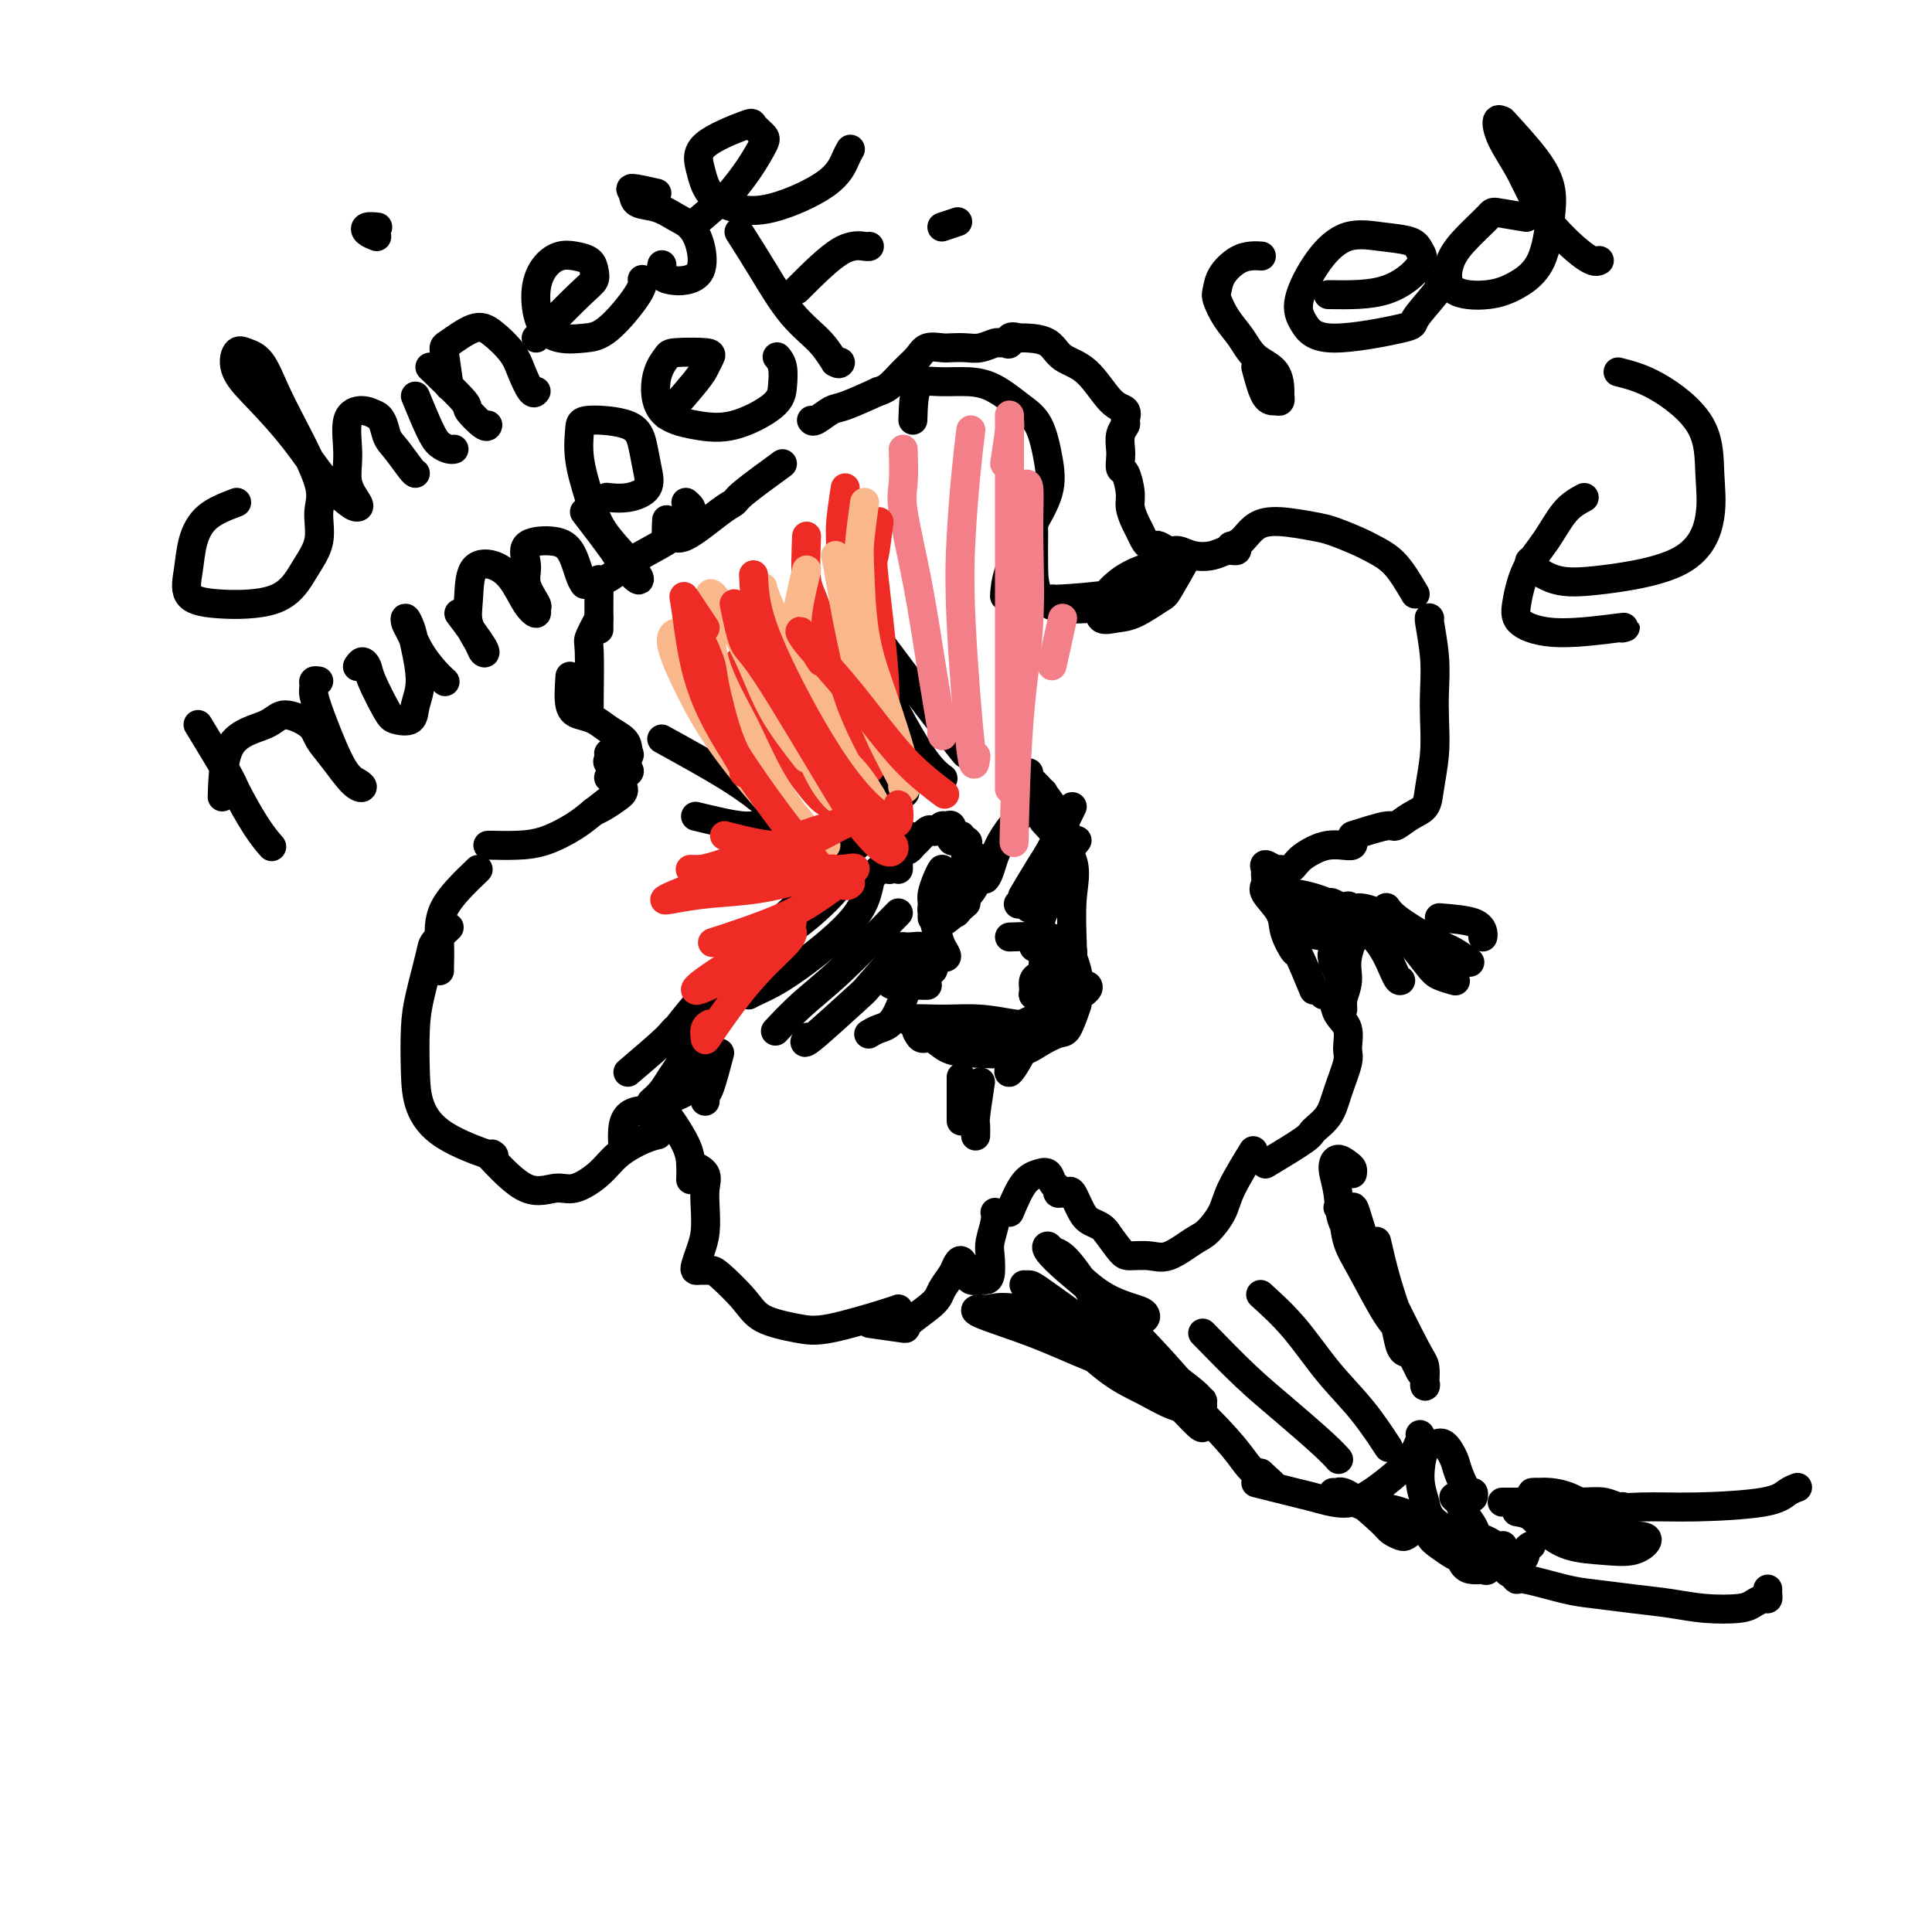 <svg viewBox='0 0 400 400' version='1.1' xmlns='http://www.w3.org/2000/svg' xmlns:xlink='http://www.w3.org/1999/xlink'><g fill='none' stroke='#000000' stroke-width='6' stroke-linecap='round' stroke-linejoin='round'><path d='M188,173c-0.671,0.558 -1.343,1.116 -2,2c-0.657,0.884 -1.300,2.093 -2,3c-0.700,0.907 -1.458,1.514 -2,2c-0.542,0.486 -0.869,0.853 -1,1c-0.131,0.147 -0.065,0.073 0,0'/><path d='M188,173c-1.270,0.318 -2.540,0.636 -3,1c-0.460,0.364 -0.109,0.773 0,1c0.109,0.227 -0.023,0.271 0,1c0.023,0.729 0.202,2.144 0,3c-0.202,0.856 -0.785,1.154 -1,1c-0.215,-0.154 -0.061,-0.758 0,-1c0.061,-0.242 0.031,-0.121 0,0'/><path d='M185,176c0.423,0.330 0.846,0.661 1,1c0.154,0.339 0.041,0.687 0,1c-0.041,0.313 -0.008,0.591 0,1c0.008,0.409 -0.009,0.948 0,1c0.009,0.052 0.044,-0.382 0,-1c-0.044,-0.618 -0.168,-1.421 0,-2c0.168,-0.579 0.626,-0.933 1,-1c0.374,-0.067 0.663,0.154 1,0c0.337,-0.154 0.720,-0.681 1,-1c0.280,-0.319 0.456,-0.429 1,-1c0.544,-0.571 1.455,-1.603 2,-2c0.545,-0.397 0.724,-0.161 1,0c0.276,0.161 0.648,0.246 1,0c0.352,-0.246 0.682,-0.823 1,-1c0.318,-0.177 0.624,0.045 1,0c0.376,-0.045 0.823,-0.357 1,0c0.177,0.357 0.085,1.381 0,2c-0.085,0.619 -0.164,0.832 0,1c0.164,0.168 0.570,0.293 1,0c0.430,-0.293 0.885,-1.002 1,-1c0.115,0.002 -0.110,0.715 0,1c0.110,0.285 0.555,0.143 1,0'/><path d='M200,174c0.776,0.513 0.214,0.294 0,1c-0.214,0.706 -0.082,2.336 0,4c0.082,1.664 0.114,3.360 0,4c-0.114,0.640 -0.372,0.223 0,-1c0.372,-1.223 1.376,-3.252 2,-4c0.624,-0.748 0.867,-0.216 1,0c0.133,0.216 0.155,0.117 0,1c-0.155,0.883 -0.486,2.748 -1,4c-0.514,1.252 -1.210,1.892 -2,3c-0.790,1.108 -1.674,2.683 -2,3c-0.326,0.317 -0.093,-0.624 0,-1c0.093,-0.376 0.047,-0.188 0,0'/><path d='M200,187c-2.113,1.875 -4.227,3.750 -5,4c-0.773,0.250 -0.206,-1.125 0,-2c0.206,-0.875 0.053,-1.249 0,-2c-0.053,-0.751 -0.004,-1.880 0,-3c0.004,-1.120 -0.037,-2.233 0,-3c0.037,-0.767 0.154,-1.188 0,-1c-0.154,0.188 -0.577,0.986 -1,2c-0.423,1.014 -0.845,2.243 -1,3c-0.155,0.757 -0.042,1.040 0,2c0.042,0.960 0.014,2.595 0,3c-0.014,0.405 -0.015,-0.422 0,-1c0.015,-0.578 0.047,-0.908 0,-1c-0.047,-0.092 -0.174,0.053 0,1c0.174,0.947 0.648,2.696 1,4c0.352,1.304 0.582,2.164 1,3c0.418,0.836 1.025,1.650 1,2c-0.025,0.350 -0.682,0.238 -1,0c-0.318,-0.238 -0.295,-0.601 -1,-1c-0.705,-0.399 -2.136,-0.833 -3,-1c-0.864,-0.167 -1.160,-0.067 -2,0c-0.840,0.067 -2.225,0.100 -3,0c-0.775,-0.100 -0.939,-0.335 -1,0c-0.061,0.335 -0.017,1.238 0,2c0.017,0.762 0.009,1.381 0,2'/><path d='M185,200c0.032,0.619 0.610,0.165 1,0c0.390,-0.165 0.590,-0.041 1,0c0.410,0.041 1.029,-0.000 2,0c0.971,0.000 2.293,0.042 3,0c0.707,-0.042 0.800,-0.169 1,0c0.200,0.169 0.509,0.633 0,1c-0.509,0.367 -1.835,0.638 -3,1c-1.165,0.362 -2.169,0.815 -3,1c-0.831,0.185 -1.488,0.102 -2,0c-0.512,-0.102 -0.880,-0.224 -1,0c-0.120,0.224 0.006,0.792 1,1c0.994,0.208 2.854,0.056 4,0c1.146,-0.056 1.578,-0.015 2,0c0.422,0.015 0.835,0.004 1,0c0.165,-0.004 0.083,-0.002 0,0'/><path d='M162,96c-3.195,2.329 -6.390,4.658 -8,6c-1.610,1.342 -1.637,1.697 -2,2c-0.363,0.303 -1.064,0.553 -3,2c-1.936,1.447 -5.107,4.089 -7,5c-1.893,0.911 -2.507,0.089 -3,0c-0.493,-0.089 -0.863,0.553 -1,0c-0.137,-0.553 -0.039,-2.301 0,-3c0.039,-0.699 0.020,-0.350 0,0'/><path d='M142,104c0.408,0.356 0.815,0.713 1,1c0.185,0.287 0.146,0.506 0,1c-0.146,0.494 -0.399,1.263 -1,2c-0.601,0.737 -1.551,1.441 -2,2c-0.449,0.559 -0.397,0.973 -2,2c-1.603,1.027 -4.860,2.668 -7,4c-2.140,1.332 -3.162,2.357 -4,3c-0.838,0.643 -1.493,0.905 -2,1c-0.507,0.095 -0.868,0.022 -1,0c-0.132,-0.022 -0.035,0.005 0,1c0.035,0.995 0.009,2.957 0,4c-0.009,1.043 -0.003,1.165 0,2c0.003,0.835 0.001,2.381 0,3c-0.001,0.619 -0.000,0.309 0,0'/><path d='M124,128c-0.845,1.600 -1.691,3.199 -2,4c-0.309,0.801 -0.083,0.802 0,3c0.083,2.198 0.022,6.592 0,9c-0.022,2.408 -0.006,2.831 0,3c0.006,0.169 0.003,0.085 0,0'/><path d='M118,140c-0.154,2.327 -0.308,4.654 0,6c0.308,1.346 1.077,1.711 2,2c0.923,0.289 1.999,0.502 3,1c1.001,0.498 1.925,1.281 3,2c1.075,0.719 2.300,1.373 3,2c0.700,0.627 0.873,1.226 1,2c0.127,0.774 0.206,1.721 0,2c-0.206,0.279 -0.696,-0.111 -1,0c-0.304,0.111 -0.420,0.724 -1,1c-0.580,0.276 -1.622,0.217 -2,0c-0.378,-0.217 -0.091,-0.592 0,-1c0.091,-0.408 -0.015,-0.849 0,-1c0.015,-0.151 0.150,-0.013 1,0c0.850,0.013 2.414,-0.098 3,0c0.586,0.098 0.196,0.404 0,1c-0.196,0.596 -0.196,1.480 0,2c0.196,0.520 0.589,0.675 0,1c-0.589,0.325 -2.158,0.818 -3,1c-0.842,0.182 -0.955,0.052 -1,0c-0.045,-0.052 -0.023,-0.026 0,0'/><path d='M128,161c0.412,0.748 0.825,1.497 1,2c0.175,0.503 0.113,0.762 0,1c-0.113,0.238 -0.278,0.456 -1,1c-0.722,0.544 -2.002,1.416 -3,2c-0.998,0.584 -1.714,0.881 -2,1c-0.286,0.119 -0.143,0.059 0,0'/><path d='M128,161c-0.130,0.835 -0.259,1.670 0,2c0.259,0.330 0.907,0.155 0,1c-0.907,0.845 -3.367,2.710 -5,4c-1.633,1.290 -2.437,2.006 -4,3c-1.563,0.994 -3.883,2.266 -6,3c-2.117,0.734 -4.031,0.929 -6,1c-1.969,0.071 -3.992,0.019 -5,0c-1.008,-0.019 -1.002,-0.005 -1,0c0.002,0.005 0.001,0.003 0,0'/><path d='M99,180c-2.845,2.732 -5.691,5.464 -7,8c-1.309,2.536 -1.083,4.876 -1,7c0.083,2.124 0.022,4.033 0,5c-0.022,0.967 -0.006,0.990 0,1c0.006,0.010 0.003,0.005 0,0'/><path d='M93,192c-1.207,1.130 -2.415,2.261 -3,3c-0.585,0.739 -0.548,1.088 -1,3c-0.452,1.912 -1.393,5.389 -2,8c-0.607,2.611 -0.880,4.357 -1,7c-0.120,2.643 -0.089,6.183 0,9c0.089,2.817 0.234,4.912 1,7c0.766,2.088 2.154,4.168 5,6c2.846,1.832 7.151,3.416 9,4c1.849,0.584 1.243,0.167 1,0c-0.243,-0.167 -0.121,-0.083 0,0'/><path d='M101,239c2.789,2.976 5.577,5.952 8,7c2.423,1.048 4.479,0.169 6,0c1.521,-0.169 2.506,0.371 4,0c1.494,-0.371 3.497,-1.655 5,-3c1.503,-1.345 2.506,-2.752 4,-4c1.494,-1.248 3.479,-2.336 5,-3c1.521,-0.664 2.577,-0.904 3,-1c0.423,-0.096 0.211,-0.048 0,0'/><path d='M129,238c-0.188,-2.818 -0.376,-5.637 1,-7c1.376,-1.363 4.316,-1.272 6,-1c1.684,0.272 2.111,0.725 3,2c0.889,1.275 2.238,3.373 3,5c0.762,1.627 0.936,2.784 1,4c0.064,1.216 0.018,2.490 0,3c-0.018,0.510 -0.009,0.255 0,0'/><path d='M143,241c1.266,0.593 2.533,1.187 3,2c0.467,0.813 0.136,1.846 0,3c-0.136,1.154 -0.075,2.428 0,4c0.075,1.572 0.166,3.440 0,5c-0.166,1.560 -0.588,2.810 -1,4c-0.412,1.190 -0.815,2.318 -1,3c-0.185,0.682 -0.152,0.916 0,1c0.152,0.084 0.424,0.018 1,0c0.576,-0.018 1.455,0.012 2,0c0.545,-0.012 0.757,-0.067 2,1c1.243,1.067 3.516,3.256 5,5c1.484,1.744 2.177,3.042 4,4c1.823,0.958 4.776,1.577 7,2c2.224,0.423 3.720,0.649 7,0c3.280,-0.649 8.345,-2.175 11,-3c2.655,-0.825 2.902,-0.950 3,-1c0.098,-0.050 0.049,-0.025 0,0'/><path d='M180,274c2.985,0.433 5.969,0.867 7,1c1.031,0.133 0.107,-0.033 1,-1c0.893,-0.967 3.601,-2.734 5,-4c1.399,-1.266 1.488,-2.033 2,-3c0.512,-0.967 1.445,-2.136 2,-3c0.555,-0.864 0.730,-1.422 1,-2c0.270,-0.578 0.635,-1.174 1,-1c0.365,0.174 0.728,1.118 1,2c0.272,0.882 0.451,1.701 1,2c0.549,0.299 1.467,0.076 2,0c0.533,-0.076 0.683,-0.005 1,0c0.317,0.005 0.803,-0.055 1,-1c0.197,-0.945 0.105,-2.775 0,-4c-0.105,-1.225 -0.224,-1.844 0,-3c0.224,-1.156 0.791,-2.850 1,-4c0.209,-1.150 0.060,-1.757 0,-2c-0.060,-0.243 -0.030,-0.121 0,0'/><path d='M209,251c0.983,-2.324 1.966,-4.648 3,-6c1.034,-1.352 2.119,-1.731 3,-2c0.881,-0.269 1.560,-0.426 2,0c0.440,0.426 0.643,1.436 1,2c0.357,0.564 0.868,0.684 1,1c0.132,0.316 -0.116,0.830 0,1c0.116,0.170 0.597,-0.004 1,0c0.403,0.004 0.727,0.186 1,0c0.273,-0.186 0.493,-0.740 1,0c0.507,0.740 1.299,2.773 2,4c0.701,1.227 1.312,1.649 2,2c0.688,0.351 1.455,0.633 2,1c0.545,0.367 0.870,0.819 1,1c0.130,0.181 0.065,0.090 0,0'/><path d='M229,255c1.140,1.571 2.280,3.143 3,4c0.720,0.857 1.021,1.000 2,1c0.979,0.000 2.637,-0.141 4,0c1.363,0.141 2.432,0.566 4,0c1.568,-0.566 3.636,-2.121 5,-3c1.364,-0.879 2.023,-1.081 3,-2c0.977,-0.919 2.272,-2.556 3,-4c0.728,-1.444 0.888,-2.697 2,-5c1.112,-2.303 3.175,-5.658 4,-7c0.825,-1.342 0.413,-0.671 0,0'/><path d='M262,241c3.234,-1.949 6.468,-3.898 8,-5c1.532,-1.102 1.363,-1.357 2,-2c0.637,-0.643 2.082,-1.674 3,-3c0.918,-1.326 1.311,-2.949 2,-5c0.689,-2.051 1.674,-4.532 2,-6c0.326,-1.468 -0.006,-1.924 0,-3c0.006,-1.076 0.352,-2.772 0,-4c-0.352,-1.228 -1.401,-1.989 -2,-3c-0.599,-1.011 -0.748,-2.271 -1,-3c-0.252,-0.729 -0.606,-0.927 -1,-1c-0.394,-0.073 -0.827,-0.021 -1,0c-0.173,0.021 -0.087,0.010 0,0'/><path d='M272,205c-1.214,-2.942 -2.428,-5.884 -3,-7c-0.572,-1.116 -0.503,-0.406 -1,-1c-0.497,-0.594 -1.559,-2.492 -2,-4c-0.441,-1.508 -0.261,-2.627 -1,-4c-0.739,-1.373 -2.396,-3.000 -3,-4c-0.604,-1.000 -0.155,-1.374 0,-2c0.155,-0.626 0.015,-1.503 0,-2c-0.015,-0.497 0.093,-0.615 0,-1c-0.093,-0.385 -0.388,-1.037 0,-1c0.388,0.037 1.458,0.764 2,1c0.542,0.236 0.557,-0.017 1,0c0.443,0.017 1.315,0.306 2,0c0.685,-0.306 1.182,-1.205 2,-2c0.818,-0.795 1.956,-1.485 3,-2c1.044,-0.515 1.992,-0.856 3,-1c1.008,-0.144 2.074,-0.090 3,0c0.926,0.090 1.711,0.217 2,0c0.289,-0.217 0.083,-0.776 0,-1c-0.083,-0.224 -0.041,-0.112 0,0'/><path d='M280,173c2.800,-0.895 5.601,-1.791 7,-2c1.399,-0.209 1.398,0.267 2,0c0.602,-0.267 1.808,-1.277 3,-2c1.192,-0.723 2.372,-1.160 3,-2c0.628,-0.840 0.705,-2.083 1,-4c0.295,-1.917 0.807,-4.507 1,-7c0.193,-2.493 0.066,-4.889 0,-7c-0.066,-2.111 -0.070,-3.939 0,-6c0.070,-2.061 0.215,-4.357 0,-7c-0.215,-2.643 -0.789,-5.635 -1,-7c-0.211,-1.365 -0.060,-1.104 0,-1c0.060,0.104 0.030,0.052 0,0'/><path d='M293,123c-1.324,-2.242 -2.647,-4.484 -4,-6c-1.353,-1.516 -2.735,-2.305 -4,-3c-1.265,-0.695 -2.415,-1.295 -4,-2c-1.585,-0.705 -3.607,-1.513 -5,-2c-1.393,-0.487 -2.156,-0.652 -4,-1c-1.844,-0.348 -4.768,-0.878 -7,-1c-2.232,-0.122 -3.774,0.163 -5,1c-1.226,0.837 -2.138,2.225 -3,3c-0.862,0.775 -1.675,0.936 -2,1c-0.325,0.064 -0.163,0.032 0,0'/><path d='M257,112c-0.466,0.302 -0.932,0.604 -1,1c-0.068,0.396 0.263,0.887 0,1c-0.263,0.113 -1.120,-0.151 -2,0c-0.880,0.151 -1.784,0.716 -3,1c-1.216,0.284 -2.746,0.286 -4,0c-1.254,-0.286 -2.234,-0.861 -3,-1c-0.766,-0.139 -1.318,0.157 -2,0c-0.682,-0.157 -1.492,-0.766 -2,-1c-0.508,-0.234 -0.713,-0.092 -1,0c-0.287,0.092 -0.655,0.135 -1,0c-0.345,-0.135 -0.666,-0.446 -1,-1c-0.334,-0.554 -0.681,-1.350 -1,-2c-0.319,-0.650 -0.611,-1.153 -1,-2c-0.389,-0.847 -0.875,-2.037 -1,-3c-0.125,-0.963 0.110,-1.699 0,-3c-0.110,-1.301 -0.567,-3.167 -1,-4c-0.433,-0.833 -0.844,-0.633 -1,-1c-0.156,-0.367 -0.056,-1.302 0,-2c0.056,-0.698 0.070,-1.161 0,-2c-0.070,-0.839 -0.222,-2.055 0,-3c0.222,-0.945 0.819,-1.618 1,-2c0.181,-0.382 -0.056,-0.471 0,-1c0.056,-0.529 0.403,-1.497 0,-2c-0.403,-0.503 -1.557,-0.541 -3,-2c-1.443,-1.459 -3.174,-4.338 -5,-6c-1.826,-1.662 -3.747,-2.105 -5,-3c-1.253,-0.895 -1.837,-2.241 -3,-3c-1.163,-0.759 -2.904,-0.931 -4,-1c-1.096,-0.069 -1.548,-0.034 -2,0'/><path d='M211,70c-2.573,-0.855 -2.005,0.507 -2,1c0.005,0.493 -0.554,0.118 -1,0c-0.446,-0.118 -0.781,0.021 -1,0c-0.219,-0.021 -0.323,-0.201 -1,0c-0.677,0.201 -1.929,0.785 -3,1c-1.071,0.215 -1.963,0.063 -3,0c-1.037,-0.063 -2.220,-0.036 -3,0c-0.780,0.036 -1.157,0.083 -2,0c-0.843,-0.083 -2.153,-0.295 -3,0c-0.847,0.295 -1.233,1.098 -2,2c-0.767,0.902 -1.917,1.901 -3,3c-1.083,1.099 -2.099,2.296 -3,3c-0.901,0.704 -1.686,0.915 -2,1c-0.314,0.085 -0.157,0.042 0,0'/><path d='M182,81c-2.702,1.215 -5.404,2.431 -7,3c-1.596,0.569 -2.088,0.493 -3,1c-0.912,0.507 -2.246,1.598 -3,2c-0.754,0.402 -0.930,0.115 -1,0c-0.070,-0.115 -0.035,-0.057 0,0'/><path d='M189,87c0.084,-2.846 0.167,-5.692 1,-7c0.833,-1.308 2.415,-1.077 4,-1c1.585,0.077 3.174,-0.001 5,0c1.826,0.001 3.890,0.079 6,1c2.110,0.921 4.267,2.683 6,4c1.733,1.317 3.043,2.188 4,4c0.957,1.812 1.563,4.563 2,7c0.437,2.437 0.705,4.559 0,7c-0.705,2.441 -2.385,5.201 -4,8c-1.615,2.799 -3.166,5.638 -4,8c-0.834,2.362 -0.953,4.246 -1,5c-0.047,0.754 -0.024,0.377 0,0'/><path d='M213,109c0.423,-2.619 0.845,-5.238 1,-6c0.155,-0.762 0.042,0.333 0,1c-0.042,0.667 -0.012,0.904 0,2c0.012,1.096 0.008,3.049 0,5c-0.008,1.951 -0.019,3.900 0,6c0.019,2.100 0.068,4.351 1,6c0.932,1.649 2.747,2.695 5,3c2.253,0.305 4.943,-0.132 7,0c2.057,0.132 3.479,0.834 6,0c2.521,-0.834 6.140,-3.203 8,-5c1.860,-1.797 1.962,-3.022 2,-4c0.038,-0.978 0.011,-1.708 0,-2c-0.011,-0.292 -0.005,-0.146 0,0'/><path d='M246,115c-1.590,2.816 -3.179,5.633 -4,7c-0.821,1.367 -0.873,1.286 -2,2c-1.127,0.714 -3.331,2.225 -5,3c-1.669,0.775 -2.805,0.815 -4,1c-1.195,0.185 -2.450,0.516 -3,0c-0.550,-0.516 -0.394,-1.877 0,-3c0.394,-1.123 1.027,-2.008 2,-3c0.973,-0.992 2.285,-2.092 4,-3c1.715,-0.908 3.834,-1.624 5,-2c1.166,-0.376 1.381,-0.412 1,0c-0.381,0.412 -1.356,1.273 -2,2c-0.644,0.727 -0.957,1.319 -2,2c-1.043,0.681 -2.816,1.451 -6,2c-3.184,0.549 -7.780,0.879 -10,1c-2.220,0.121 -2.063,0.035 -2,0c0.063,-0.035 0.031,-0.017 0,0'/><path d='M137,153c5.155,2.845 10.310,5.690 14,8c3.690,2.310 5.917,4.083 7,5c1.083,0.917 1.024,0.976 1,1c-0.024,0.024 -0.012,0.012 0,0'/><path d='M144,169c3.833,0.928 7.665,1.856 10,2c2.335,0.144 3.172,-0.498 6,0c2.828,0.498 7.646,2.134 11,3c3.354,0.866 5.244,0.962 6,1c0.756,0.038 0.378,0.019 0,0'/><path d='M168,147c1.222,2.166 2.443,4.332 4,6c1.557,1.668 3.448,2.839 5,4c1.552,1.161 2.764,2.313 4,3c1.236,0.687 2.496,0.911 3,1c0.504,0.089 0.252,0.045 0,0'/><path d='M163,139c6.286,6.565 12.571,13.131 16,17c3.429,3.869 4.000,5.042 5,6c1.000,0.958 2.429,1.702 3,2c0.571,0.298 0.286,0.149 0,0'/><path d='M176,133c2.097,2.581 4.195,5.161 6,8c1.805,2.839 3.319,5.936 5,9c1.681,3.064 3.530,6.094 5,8c1.470,1.906 2.563,2.687 3,3c0.437,0.313 0.219,0.156 0,0'/><path d='M183,134c2.400,3.193 4.801,6.386 6,8c1.199,1.614 1.198,1.649 3,4c1.802,2.351 5.408,7.018 7,9c1.592,1.982 1.169,1.281 1,1c-0.169,-0.281 -0.085,-0.140 0,0'/><path d='M216,164c-3.071,3.071 -6.143,6.143 -8,9c-1.857,2.857 -2.500,5.500 -3,7c-0.500,1.500 -0.857,1.857 -1,2c-0.143,0.143 -0.071,0.071 0,0'/><path d='M222,167c-1.440,2.964 -2.881,5.929 -4,8c-1.119,2.071 -1.917,3.250 -3,5c-1.083,1.750 -2.452,4.071 -3,5c-0.548,0.929 -0.274,0.464 0,0'/><path d='M223,174c-1.818,2.241 -3.636,4.482 -5,6c-1.364,1.518 -2.273,2.314 -3,3c-0.727,0.686 -1.273,1.262 -2,2c-0.727,0.738 -1.636,1.640 -2,2c-0.364,0.360 -0.182,0.180 0,0'/><path d='M220,181c-2.030,2.423 -4.060,4.845 -5,6c-0.940,1.155 -0.792,1.042 -1,1c-0.208,-0.042 -0.774,-0.012 -1,0c-0.226,0.012 -0.113,0.006 0,0'/><path d='M216,170c2.536,2.732 5.072,5.464 6,8c0.928,2.536 0.249,4.876 0,8c-0.249,3.124 -0.067,7.033 0,9c0.067,1.967 0.019,1.990 0,2c-0.019,0.010 -0.010,0.005 0,0'/><path d='M209,194c3.199,-0.120 6.399,-0.240 8,0c1.601,0.240 1.604,0.841 2,1c0.396,0.159 1.185,-0.123 2,1c0.815,1.123 1.655,3.653 2,5c0.345,1.347 0.194,1.513 0,2c-0.194,0.487 -0.432,1.296 -1,2c-0.568,0.704 -1.466,1.302 -2,2c-0.534,0.698 -0.703,1.496 -1,2c-0.297,0.504 -0.720,0.716 -1,1c-0.280,0.284 -0.416,0.642 -1,1c-0.584,0.358 -1.616,0.718 -3,2c-1.384,1.282 -3.120,3.488 -4,5c-0.880,1.512 -0.904,2.331 -1,3c-0.096,0.669 -0.263,1.190 0,1c0.263,-0.190 0.955,-1.090 2,-3c1.045,-1.910 2.441,-4.832 3,-6c0.559,-1.168 0.279,-0.584 0,0'/><path d='M223,208c-0.717,2.045 -1.433,4.089 -2,5c-0.567,0.911 -0.984,0.687 -2,1c-1.016,0.313 -2.632,1.162 -4,2c-1.368,0.838 -2.489,1.665 -5,2c-2.511,0.335 -6.413,0.178 -9,0c-2.587,-0.178 -3.858,-0.377 -5,-1c-1.142,-0.623 -2.154,-1.669 -3,-2c-0.846,-0.331 -1.527,0.053 -2,0c-0.473,-0.053 -0.737,-0.544 -1,-1c-0.263,-0.456 -0.524,-0.878 0,-1c0.524,-0.122 1.833,0.054 3,0c1.167,-0.054 2.194,-0.338 4,0c1.806,0.338 4.393,1.300 6,2c1.607,0.700 2.235,1.140 2,1c-0.235,-0.140 -1.334,-0.860 -2,-1c-0.666,-0.140 -0.901,0.298 -2,0c-1.099,-0.298 -3.063,-1.334 -5,-2c-1.937,-0.666 -3.848,-0.964 -5,-1c-1.152,-0.036 -1.547,0.190 -2,0c-0.453,-0.190 -0.966,-0.797 0,-1c0.966,-0.203 3.412,-0.003 6,0c2.588,0.003 5.320,-0.192 8,0c2.680,0.192 5.309,0.773 7,1c1.691,0.227 2.443,0.102 3,0c0.557,-0.102 0.919,-0.181 1,0c0.081,0.181 -0.120,0.623 -1,1c-0.880,0.377 -2.440,0.688 -4,1'/><path d='M209,214c-1.617,0.513 -3.661,0.797 -4,1c-0.339,0.203 1.027,0.325 2,0c0.973,-0.325 1.554,-1.096 3,-2c1.446,-0.904 3.755,-1.941 6,-3c2.245,-1.059 4.424,-2.141 6,-3c1.576,-0.859 2.549,-1.497 3,-2c0.451,-0.503 0.380,-0.873 0,-1c-0.380,-0.127 -1.069,-0.011 -2,0c-0.931,0.011 -2.103,-0.084 -3,0c-0.897,0.084 -1.519,0.348 -2,0c-0.481,-0.348 -0.822,-1.309 -1,-2c-0.178,-0.691 -0.192,-1.113 0,-2c0.192,-0.887 0.590,-2.239 1,-3c0.410,-0.761 0.831,-0.932 1,-1c0.169,-0.068 0.084,-0.034 0,0'/><path d='M220,196c-0.144,2.767 -0.288,5.533 -1,7c-0.712,1.467 -1.991,1.633 -3,2c-1.009,0.367 -1.748,0.935 -2,1c-0.252,0.065 -0.016,-0.374 0,-1c0.016,-0.626 -0.188,-1.438 0,-2c0.188,-0.562 0.768,-0.875 1,-1c0.232,-0.125 0.116,-0.063 0,0'/><path d='M220,196c0.107,2.831 0.213,5.662 0,7c-0.213,1.338 -0.747,1.183 -1,1c-0.253,-0.183 -0.225,-0.396 0,-1c0.225,-0.604 0.647,-1.601 1,-2c0.353,-0.399 0.635,-0.199 1,-1c0.365,-0.801 0.812,-2.601 1,-3c0.188,-0.399 0.117,0.604 0,1c-0.117,0.396 -0.282,0.186 -1,1c-0.718,0.814 -1.991,2.654 -3,4c-1.009,1.346 -1.756,2.199 -2,2c-0.244,-0.199 0.015,-1.452 0,-2c-0.015,-0.548 -0.304,-0.393 0,-1c0.304,-0.607 1.200,-1.975 2,-3c0.800,-1.025 1.504,-1.706 2,-2c0.496,-0.294 0.784,-0.200 1,0c0.216,0.200 0.359,0.507 0,1c-0.359,0.493 -1.221,1.173 -2,2c-0.779,0.827 -1.476,1.801 -2,2c-0.524,0.199 -0.875,-0.378 -1,-1c-0.125,-0.622 -0.023,-1.289 0,-2c0.023,-0.711 -0.033,-1.466 0,-2c0.033,-0.534 0.156,-0.848 0,-1c-0.156,-0.152 -0.591,-0.142 -1,0c-0.409,0.142 -0.792,0.416 -1,0c-0.208,-0.416 -0.242,-1.523 0,-2c0.242,-0.477 0.758,-0.324 1,-1c0.242,-0.676 0.209,-2.181 1,-4c0.791,-1.819 2.405,-3.951 3,-5c0.595,-1.049 0.170,-1.014 0,-1c-0.170,0.014 -0.085,0.007 0,0'/><path d='M222,174c-1.765,-2.530 -3.531,-5.060 -4,-6c-0.469,-0.940 0.358,-0.291 0,-1c-0.358,-0.709 -1.900,-2.778 -3,-4c-1.100,-1.222 -1.758,-1.598 -2,-2c-0.242,-0.402 -0.069,-0.829 0,-1c0.069,-0.171 0.035,-0.085 0,0'/><path d='M160,192c2.767,-2.586 5.534,-5.172 8,-7c2.466,-1.828 4.630,-2.896 6,-4c1.370,-1.104 1.946,-2.242 2,-2c0.054,0.242 -0.414,1.866 -2,4c-1.586,2.134 -4.291,4.778 -7,7c-2.709,2.222 -5.422,4.021 -8,6c-2.578,1.979 -5.022,4.137 -6,5c-0.978,0.863 -0.489,0.432 0,0'/><path d='M180,183c-0.528,2.362 -1.056,4.724 -4,8c-2.944,3.276 -8.305,7.466 -12,10c-3.695,2.534 -5.726,3.413 -7,4c-1.274,0.587 -1.793,0.882 -2,1c-0.207,0.118 -0.104,0.059 0,0'/><path d='M186,189c-4.315,4.429 -8.631,8.857 -12,12c-3.369,3.143 -5.792,5.000 -8,7c-2.208,2.000 -4.202,4.143 -5,5c-0.798,0.857 -0.399,0.429 0,0'/><path d='M187,196c-2.884,3.284 -5.767,6.568 -7,8c-1.233,1.432 -0.815,1.013 -3,3c-2.185,1.987 -6.973,6.381 -9,8c-2.027,1.619 -1.293,0.463 -1,0c0.293,-0.463 0.147,-0.231 0,0'/><path d='M188,204c-0.988,2.762 -1.976,5.524 -3,7c-1.024,1.476 -2.083,1.667 -3,2c-0.917,0.333 -1.690,0.810 -2,1c-0.310,0.190 -0.155,0.095 0,0'/><path d='M220,261c2.646,2.643 5.292,5.285 8,7c2.708,1.715 5.478,2.501 7,3c1.522,0.499 1.795,0.711 2,1c0.205,0.289 0.340,0.655 0,1c-0.340,0.345 -1.156,0.668 -3,0c-1.844,-0.668 -4.718,-2.327 -6,-3c-1.282,-0.673 -0.973,-0.362 -2,-2c-1.027,-1.638 -3.390,-5.227 -5,-7c-1.610,-1.773 -2.467,-1.730 -3,-2c-0.533,-0.270 -0.741,-0.854 -1,-1c-0.259,-0.146 -0.567,0.144 0,1c0.567,0.856 2.011,2.277 4,4c1.989,1.723 4.523,3.747 7,6c2.477,2.253 4.898,4.736 8,8c3.102,3.264 6.885,7.311 9,10c2.115,2.689 2.563,4.022 3,5c0.437,0.978 0.864,1.602 1,2c0.136,0.398 -0.020,0.571 0,1c0.020,0.429 0.214,1.114 -1,0c-1.214,-1.114 -3.838,-4.025 -6,-6c-2.162,-1.975 -3.862,-3.012 -6,-5c-2.138,-1.988 -4.713,-4.925 -7,-7c-2.287,-2.075 -4.285,-3.288 -7,-5c-2.715,-1.712 -6.147,-3.923 -8,-5c-1.853,-1.077 -2.125,-1.021 -2,-1c0.125,0.021 0.649,0.006 1,0c0.351,-0.006 0.529,-0.002 2,1c1.471,1.002 4.236,3.001 7,5'/><path d='M222,272c3.540,2.783 8.392,7.240 12,10c3.608,2.760 5.974,3.824 8,5c2.026,1.176 3.712,2.464 5,3c1.288,0.536 2.177,0.318 2,0c-0.177,-0.318 -1.419,-0.738 -2,-1c-0.581,-0.262 -0.501,-0.368 -2,-1c-1.499,-0.632 -4.578,-1.791 -8,-3c-3.422,-1.209 -7.189,-2.467 -11,-4c-3.811,-1.533 -7.666,-3.342 -12,-5c-4.334,-1.658 -9.145,-3.165 -11,-4c-1.855,-0.835 -0.753,-0.997 0,-1c0.753,-0.003 1.158,0.154 2,0c0.842,-0.154 2.120,-0.620 6,0c3.880,0.620 10.360,2.327 15,4c4.640,1.673 7.439,3.314 10,5c2.561,1.686 4.882,3.417 7,5c2.118,1.583 4.032,3.018 5,4c0.968,0.982 0.990,1.512 1,2c0.010,0.488 0.009,0.936 -1,1c-1.009,0.064 -3.027,-0.256 -5,-1c-1.973,-0.744 -3.900,-1.912 -6,-3c-2.100,-1.088 -4.374,-2.094 -7,-4c-2.626,-1.906 -5.603,-4.710 -7,-6c-1.397,-1.290 -1.213,-1.066 0,-1c1.213,0.066 3.455,-0.026 6,1c2.545,1.026 5.392,3.168 8,5c2.608,1.832 4.975,3.353 8,6c3.025,2.647 6.708,6.421 9,9c2.292,2.579 3.194,3.964 4,5c0.806,1.036 1.516,1.725 2,2c0.484,0.275 0.742,0.138 1,0'/><path d='M261,305c4.000,3.667 2.000,1.833 0,0'/><path d='M260,307c3.024,0.759 6.048,1.519 8,2c1.952,0.481 2.832,0.685 4,1c1.168,0.315 2.623,0.742 4,1c1.377,0.258 2.674,0.346 4,0c1.326,-0.346 2.681,-1.126 4,-2c1.319,-0.874 2.602,-1.842 4,-3c1.398,-1.158 2.911,-2.506 4,-4c1.089,-1.494 1.755,-3.133 2,-4c0.245,-0.867 0.070,-0.962 0,-1c-0.070,-0.038 -0.035,-0.019 0,0'/><path d='M285,257c0.580,2.536 1.161,5.072 2,8c0.839,2.928 1.938,6.248 3,9c1.062,2.752 2.089,4.938 3,7c0.911,2.062 1.706,4.001 2,5c0.294,0.999 0.088,1.057 0,1c-0.088,-0.057 -0.057,-0.229 0,-1c0.057,-0.771 0.142,-2.142 0,-3c-0.142,-0.858 -0.510,-1.203 -2,-4c-1.490,-2.797 -4.100,-8.046 -6,-12c-1.900,-3.954 -3.089,-6.614 -4,-9c-0.911,-2.386 -1.545,-4.498 -2,-6c-0.455,-1.502 -0.730,-2.395 -1,-2c-0.270,0.395 -0.536,2.078 0,4c0.536,1.922 1.874,4.082 3,6c1.126,1.918 2.039,3.594 3,6c0.961,2.406 1.971,5.542 3,8c1.029,2.458 2.076,4.238 3,6c0.924,1.762 1.726,3.505 2,4c0.274,0.495 0.022,-0.259 0,-1c-0.022,-0.741 0.186,-1.469 0,-2c-0.186,-0.531 -0.768,-0.866 -1,-1c-0.232,-0.134 -0.116,-0.067 0,0'/><path d='M283,257c-0.037,0.246 -0.074,0.493 0,1c0.074,0.507 0.258,1.275 1,3c0.742,1.725 2.042,4.408 3,7c0.958,2.592 1.575,5.091 2,7c0.425,1.909 0.657,3.226 1,4c0.343,0.774 0.798,1.005 1,1c0.202,-0.005 0.152,-0.247 0,-1c-0.152,-0.753 -0.408,-2.019 -1,-3c-0.592,-0.981 -1.522,-1.678 -3,-4c-1.478,-2.322 -3.504,-6.268 -5,-9c-1.496,-2.732 -2.461,-4.250 -3,-6c-0.539,-1.750 -0.653,-3.732 -1,-5c-0.347,-1.268 -0.926,-1.822 -1,-2c-0.074,-0.178 0.357,0.021 1,1c0.643,0.979 1.496,2.739 2,4c0.504,1.261 0.658,2.022 1,3c0.342,0.978 0.872,2.172 1,2c0.128,-0.172 -0.146,-1.711 -1,-3c-0.854,-1.289 -2.289,-2.328 -3,-4c-0.711,-1.672 -0.698,-3.976 -1,-6c-0.302,-2.024 -0.918,-3.768 -1,-5c-0.082,-1.232 0.370,-1.952 1,-2c0.630,-0.048 1.437,0.575 2,1c0.563,0.425 0.882,0.653 1,1c0.118,0.347 0.034,0.813 0,1c-0.034,0.187 -0.017,0.093 0,0'/><path d='M282,190c-1.299,2.917 -2.597,5.834 -3,8c-0.403,2.166 0.090,3.583 0,5c-0.090,1.417 -0.764,2.836 -1,4c-0.236,1.164 -0.035,2.074 0,2c0.035,-0.074 -0.096,-1.130 0,-2c0.096,-0.870 0.417,-1.553 0,-3c-0.417,-1.447 -1.574,-3.659 -2,-5c-0.426,-1.341 -0.122,-1.812 0,-2c0.122,-0.188 0.061,-0.094 0,0'/><path d='M282,190c0.000,0.000 0.100,0.100 0.1,0.1'/><path d='M282,190c-2.536,-1.286 -5.072,-2.572 -6,-3c-0.928,-0.428 -0.249,0.001 0,1c0.249,0.999 0.067,2.567 0,4c-0.067,1.433 -0.018,2.732 0,4c0.018,1.268 0.005,2.505 0,3c-0.005,0.495 -0.003,0.247 0,0'/><path d='M271,188c2.338,0.105 4.677,0.210 6,1c1.323,0.790 1.631,2.265 2,3c0.369,0.735 0.801,0.731 1,1c0.199,0.269 0.167,0.812 0,1c-0.167,0.188 -0.469,0.021 -1,0c-0.531,-0.021 -1.292,0.104 -3,0c-1.708,-0.104 -4.362,-0.436 -6,-1c-1.638,-0.564 -2.261,-1.361 -3,-2c-0.739,-0.639 -1.594,-1.119 -2,-2c-0.406,-0.881 -0.364,-2.163 0,-3c0.364,-0.837 1.051,-1.230 3,-1c1.949,0.230 5.160,1.081 7,2c1.840,0.919 2.309,1.904 3,3c0.691,1.096 1.605,2.301 2,3c0.395,0.699 0.273,0.893 0,1c-0.273,0.107 -0.695,0.129 -1,0c-0.305,-0.129 -0.491,-0.409 -1,-1c-0.509,-0.591 -1.339,-1.494 -2,-2c-0.661,-0.506 -1.151,-0.615 -1,-1c0.151,-0.385 0.944,-1.045 2,-1c1.056,0.045 2.374,0.797 4,2c1.626,1.203 3.560,2.859 5,5c1.440,2.141 2.388,4.769 3,6c0.612,1.231 0.889,1.066 1,1c0.111,-0.066 0.055,-0.033 0,0'/><path d='M281,194c-0.933,-2.544 -1.865,-5.089 -2,-6c-0.135,-0.911 0.529,-0.189 1,0c0.471,0.189 0.750,-0.156 2,0c1.250,0.156 3.470,0.813 6,3c2.530,2.188 5.369,5.906 7,8c1.631,2.094 2.055,2.564 3,3c0.945,0.436 2.413,0.839 3,1c0.587,0.161 0.294,0.081 0,0'/><path d='M287,192c-0.010,-1.777 -0.020,-3.555 0,-4c0.020,-0.445 0.069,0.441 2,2c1.931,1.559 5.744,3.789 8,5c2.256,1.211 2.953,1.403 4,2c1.047,0.597 2.442,1.599 3,2c0.558,0.401 0.279,0.200 0,0'/><path d='M298,190c2.732,0.226 5.464,0.452 7,1c1.536,0.548 1.875,1.417 2,2c0.125,0.583 0.036,0.881 0,1c-0.036,0.119 -0.018,0.060 0,0'/><path d='M140,213c1.804,-2.310 3.607,-4.619 5,-6c1.393,-1.381 2.375,-1.833 3,-2c0.625,-0.167 0.893,-0.048 1,0c0.107,0.048 0.054,0.024 0,0'/><path d='M130,222c3.235,-2.752 6.470,-5.504 8,-7c1.530,-1.496 1.357,-1.737 2,-2c0.643,-0.263 2.104,-0.548 3,-1c0.896,-0.452 1.228,-1.070 1,0c-0.228,1.070 -1.014,3.828 -2,6c-0.986,2.172 -2.172,3.757 -3,5c-0.828,1.243 -1.300,2.142 -2,3c-0.700,0.858 -1.629,1.674 -2,2c-0.371,0.326 -0.186,0.163 0,0'/><path d='M143,219c0.054,1.917 0.107,3.833 0,5c-0.107,1.167 -0.375,1.583 -1,2c-0.625,0.417 -1.607,0.833 -2,1c-0.393,0.167 -0.196,0.083 0,0'/><path d='M149,218c-0.732,2.762 -1.464,5.524 -2,7c-0.536,1.476 -0.875,1.667 -1,2c-0.125,0.333 -0.036,0.810 0,1c0.036,0.190 0.018,0.095 0,0'/><path d='M199,223c0.000,3.267 0.000,6.533 0,8c0.000,1.467 0.000,1.133 0,1c-0.000,-0.133 0.000,-0.067 0,0'/><path d='M203,224c-0.423,2.792 -0.845,5.583 -1,7c-0.155,1.417 -0.042,1.458 0,2c0.042,0.542 0.012,1.583 0,2c-0.012,0.417 -0.006,0.208 0,0'/><path d='M249,276c3.116,3.199 6.233,6.399 9,9c2.767,2.601 5.185,4.604 8,7c2.815,2.396 6.027,5.183 8,7c1.973,1.817 2.707,2.662 3,3c0.293,0.338 0.147,0.169 0,0'/><path d='M261,268c2.338,2.126 4.676,4.252 7,7c2.324,2.748 4.633,6.118 7,9c2.367,2.882 4.791,5.276 7,8c2.209,2.724 4.203,5.778 5,7c0.797,1.222 0.399,0.611 0,0'/><path d='M276,309c3.560,1.605 7.120,3.211 9,4c1.880,0.789 2.080,0.762 3,1c0.920,0.238 2.561,0.741 4,1c1.439,0.259 2.674,0.273 3,0c0.326,-0.273 -0.259,-0.834 -1,-1c-0.741,-0.166 -1.638,0.061 -2,0c-0.362,-0.061 -0.190,-0.412 -2,-1c-1.810,-0.588 -5.604,-1.412 -8,-2c-2.396,-0.588 -3.395,-0.939 -4,-1c-0.605,-0.061 -0.815,0.169 -1,0c-0.185,-0.169 -0.344,-0.735 0,-1c0.344,-0.265 1.191,-0.228 3,1c1.809,1.228 4.579,3.648 6,5c1.421,1.352 1.492,1.637 2,2c0.508,0.363 1.455,0.805 2,1c0.545,0.195 0.690,0.142 1,0c0.310,-0.142 0.785,-0.375 1,-1c0.215,-0.625 0.169,-1.642 0,-2c-0.169,-0.358 -0.460,-0.057 -1,0c-0.540,0.057 -1.329,-0.129 -1,0c0.329,0.129 1.776,0.573 3,1c1.224,0.427 2.223,0.837 3,1c0.777,0.163 1.330,0.080 2,0c0.670,-0.080 1.458,-0.155 2,0c0.542,0.155 0.838,0.542 1,1c0.162,0.458 0.189,0.988 0,1c-0.189,0.012 -0.595,-0.494 -1,-1'/><path d='M300,318c1.280,-0.338 -1.522,-1.684 -3,-3c-1.478,-1.316 -1.634,-2.604 -2,-4c-0.366,-1.396 -0.942,-2.901 -1,-5c-0.058,-2.099 0.403,-4.794 1,-6c0.597,-1.206 1.329,-0.924 2,-1c0.671,-0.076 1.280,-0.508 2,0c0.720,0.508 1.553,1.958 2,3c0.447,1.042 0.510,1.677 1,3c0.490,1.323 1.407,3.336 2,4c0.593,0.664 0.862,-0.019 1,0c0.138,0.019 0.145,0.740 0,1c-0.145,0.260 -0.443,0.061 -1,0c-0.557,-0.061 -1.372,0.018 -2,0c-0.628,-0.018 -1.070,-0.131 -1,0c0.070,0.131 0.652,0.507 1,1c0.348,0.493 0.463,1.103 1,2c0.537,0.897 1.496,2.082 2,3c0.504,0.918 0.554,1.568 1,2c0.446,0.432 1.288,0.644 2,1c0.712,0.356 1.295,0.856 2,1c0.705,0.144 1.534,-0.067 1,0c-0.534,0.067 -2.430,0.413 -4,0c-1.570,-0.413 -2.812,-1.585 -4,-2c-1.188,-0.415 -2.320,-0.073 -3,0c-0.680,0.073 -0.909,-0.122 -1,0c-0.091,0.122 -0.046,0.561 0,1'/><path d='M299,319c-1.500,0.133 0.750,0.965 2,2c1.250,1.035 1.500,2.271 2,3c0.500,0.729 1.249,0.949 2,1c0.751,0.051 1.504,-0.068 2,0c0.496,0.068 0.735,0.322 1,0c0.265,-0.322 0.555,-1.221 0,-2c-0.555,-0.779 -1.956,-1.440 -3,-2c-1.044,-0.560 -1.731,-1.020 -3,-2c-1.269,-0.980 -3.120,-2.481 -4,-3c-0.880,-0.519 -0.791,-0.056 -1,0c-0.209,0.056 -0.717,-0.297 -1,0c-0.283,0.297 -0.339,1.242 0,2c0.339,0.758 1.075,1.327 2,2c0.925,0.673 2.038,1.450 3,2c0.962,0.550 1.773,0.873 3,1c1.227,0.127 2.868,0.058 4,0c1.132,-0.058 1.754,-0.107 3,0c1.246,0.107 3.118,0.369 4,0c0.882,-0.369 0.776,-1.369 1,-2c0.224,-0.631 0.778,-0.895 1,-1c0.222,-0.105 0.111,-0.053 0,0'/><path d='M314,313c1.034,0.167 2.068,0.334 3,1c0.932,0.666 1.760,1.832 3,3c1.240,1.168 2.890,2.337 5,3c2.110,0.663 4.680,0.819 7,1c2.320,0.181 4.390,0.386 6,0c1.610,-0.386 2.761,-1.364 3,-2c0.239,-0.636 -0.436,-0.929 -2,-1c-1.564,-0.071 -4.019,0.079 -6,0c-1.981,-0.079 -3.487,-0.389 -5,-1c-1.513,-0.611 -3.032,-1.523 -4,-2c-0.968,-0.477 -1.387,-0.520 -2,-1c-0.613,-0.480 -1.422,-1.397 -2,-2c-0.578,-0.603 -0.926,-0.894 -2,-1c-1.074,-0.106 -2.876,-0.029 -4,0c-1.124,0.029 -1.571,0.008 -2,0c-0.429,-0.008 -0.838,-0.003 -1,0c-0.162,0.003 -0.075,0.005 1,0c1.075,-0.005 3.139,-0.015 6,0c2.861,0.015 6.518,0.056 9,0c2.482,-0.056 3.789,-0.209 5,0c1.211,0.209 2.327,0.782 3,1c0.673,0.218 0.904,0.083 1,0c0.096,-0.083 0.059,-0.113 -1,0c-1.059,0.113 -3.140,0.371 -5,0c-1.860,-0.371 -3.501,-1.369 -5,-2c-1.499,-0.631 -2.857,-0.895 -4,-1c-1.143,-0.105 -2.072,-0.053 -3,0'/><path d='M318,309c-2.280,-0.205 0.520,0.783 2,1c1.480,0.217 1.639,-0.336 3,0c1.361,0.336 3.925,1.562 7,2c3.075,0.438 6.659,0.089 10,0c3.341,-0.089 6.437,0.081 11,0c4.563,-0.081 10.594,-0.413 14,-1c3.406,-0.587 4.186,-1.427 5,-2c0.814,-0.573 1.661,-0.878 2,-1c0.339,-0.122 0.169,-0.061 0,0'/><path d='M314,323c-0.930,0.766 -1.859,1.533 -2,2c-0.141,0.467 0.507,0.636 1,1c0.493,0.364 0.831,0.924 1,1c0.169,0.076 0.168,-0.331 2,0c1.832,0.331 5.498,1.399 8,2c2.502,0.601 3.839,0.736 6,1c2.161,0.264 5.145,0.656 8,1c2.855,0.344 5.581,0.638 8,1c2.419,0.362 4.533,0.791 7,1c2.467,0.209 5.288,0.197 7,0c1.712,-0.197 2.315,-0.578 3,-1c0.685,-0.422 1.451,-0.884 2,-1c0.549,-0.116 0.879,0.113 1,0c0.121,-0.113 0.033,-0.569 0,-1c-0.033,-0.431 -0.009,-0.837 0,-1c0.009,-0.163 0.005,-0.081 0,0'/><path d='M49,104c-2.220,0.847 -4.439,1.695 -6,3c-1.561,1.305 -2.463,3.069 -3,5c-0.537,1.931 -0.710,4.030 -1,6c-0.290,1.970 -0.697,3.810 0,5c0.697,1.190 2.497,1.729 6,2c3.503,0.271 8.708,0.273 12,-1c3.292,-1.273 4.670,-3.822 6,-6c1.330,-2.178 2.610,-3.984 3,-6c0.390,-2.016 -0.111,-4.242 0,-6c0.111,-1.758 0.833,-3.048 0,-6c-0.833,-2.952 -3.221,-7.564 -5,-11c-1.779,-3.436 -2.949,-5.695 -4,-8c-1.051,-2.305 -1.981,-4.658 -3,-6c-1.019,-1.342 -2.126,-1.675 -3,-2c-0.874,-0.325 -1.516,-0.644 -2,0c-0.484,0.644 -0.810,2.249 0,4c0.810,1.751 2.756,3.646 5,6c2.244,2.354 4.785,5.166 7,8c2.215,2.834 4.102,5.691 6,8c1.898,2.309 3.805,4.070 5,5c1.195,0.930 1.677,1.027 2,1c0.323,-0.027 0.488,-0.180 0,-1c-0.488,-0.820 -1.628,-2.308 -2,-4c-0.372,-1.692 0.024,-3.587 0,-6c-0.024,-2.413 -0.468,-5.342 0,-7c0.468,-1.658 1.848,-2.045 3,-2c1.152,0.045 2.076,0.523 3,1'/><path d='M78,86c1.304,0.630 1.565,2.705 2,4c0.435,1.295 1.044,1.811 2,3c0.956,1.189 2.257,3.051 3,4c0.743,0.949 0.926,0.985 1,1c0.074,0.015 0.037,0.007 0,0'/><path d='M86,82c1.094,2.649 2.188,5.298 3,7c0.812,1.702 1.341,2.456 2,3c0.659,0.544 1.447,0.877 2,1c0.553,0.123 0.872,0.035 1,0c0.128,-0.035 0.064,-0.018 0,0'/><path d='M89,76c2.928,2.823 5.856,5.646 7,7c1.144,1.354 0.502,1.239 1,2c0.498,0.761 2.134,2.397 3,3c0.866,0.603 0.962,0.172 1,0c0.038,-0.172 0.019,-0.086 0,0'/><path d='M93,80c-0.409,-2.824 -0.818,-5.648 -1,-7c-0.182,-1.352 -0.138,-1.231 1,-2c1.138,-0.769 3.369,-2.430 5,-3c1.631,-0.570 2.661,-0.051 4,1c1.339,1.051 2.986,2.635 4,4c1.014,1.365 1.396,2.510 2,4c0.604,1.490 1.432,3.324 2,4c0.568,0.676 0.877,0.193 1,0c0.123,-0.193 0.062,-0.097 0,0'/><path d='M111,70c3.467,-3.511 6.934,-7.021 9,-9c2.066,-1.979 2.731,-2.426 3,-3c0.269,-0.574 0.144,-1.274 0,-2c-0.144,-0.726 -0.305,-1.478 -1,-2c-0.695,-0.522 -1.923,-0.814 -3,-1c-1.077,-0.186 -2.005,-0.267 -3,0c-0.995,0.267 -2.059,0.881 -3,2c-0.941,1.119 -1.760,2.743 -2,5c-0.240,2.257 0.097,5.145 1,7c0.903,1.855 2.371,2.675 4,3c1.629,0.325 3.417,0.153 5,0c1.583,-0.153 2.960,-0.289 5,-2c2.040,-1.711 4.741,-4.999 6,-7c1.259,-2.001 1.074,-2.715 1,-3c-0.074,-0.285 -0.037,-0.143 0,0'/><path d='M136,40c-2.108,-0.480 -4.216,-0.959 -5,-1c-0.784,-0.041 -0.243,0.358 0,1c0.243,0.642 0.187,1.528 1,2c0.813,0.472 2.493,0.532 4,1c1.507,0.468 2.840,1.344 4,2c1.160,0.656 2.148,1.090 3,2c0.852,0.910 1.570,2.295 2,4c0.430,1.705 0.574,3.732 0,5c-0.574,1.268 -1.867,1.779 -3,2c-1.133,0.221 -2.108,0.152 -3,0c-0.892,-0.152 -1.702,-0.387 -2,-1c-0.298,-0.613 -0.085,-1.604 0,-2c0.085,-0.396 0.043,-0.198 0,0'/><path d='M143,47c2.800,-2.393 5.600,-4.787 7,-6c1.400,-1.213 1.401,-1.246 2,-2c0.599,-0.754 1.797,-2.229 3,-4c1.203,-1.771 2.413,-3.836 3,-5c0.587,-1.164 0.552,-1.425 0,-2c-0.552,-0.575 -1.622,-1.462 -2,-2c-0.378,-0.538 -0.063,-0.726 -2,0c-1.937,0.726 -6.124,2.366 -8,4c-1.876,1.634 -1.439,3.261 -1,5c0.439,1.739 0.881,3.591 2,5c1.119,1.409 2.917,2.374 5,3c2.083,0.626 4.453,0.914 8,0c3.547,-0.914 8.270,-3.028 11,-5c2.730,-1.972 3.466,-3.800 4,-5c0.534,-1.200 0.867,-1.771 1,-2c0.133,-0.229 0.067,-0.114 0,0'/><path d='M41,150c2.407,3.954 4.813,7.907 6,10c1.187,2.093 1.153,2.324 2,4c0.847,1.676 2.574,4.797 4,7c1.426,2.203 2.550,3.486 3,4c0.450,0.514 0.225,0.257 0,0'/><path d='M46,165c0.136,-4.268 0.273,-8.536 2,-11c1.727,-2.464 5.045,-3.123 7,-4c1.955,-0.877 2.547,-1.972 4,-2c1.453,-0.028 3.767,1.013 5,2c1.233,0.987 1.387,1.922 2,3c0.613,1.078 1.687,2.299 3,4c1.313,1.701 2.864,3.881 4,5c1.136,1.119 1.856,1.176 2,1c0.144,-0.176 -0.287,-0.586 -1,-1c-0.713,-0.414 -1.709,-0.833 -3,-3c-1.291,-2.167 -2.878,-6.083 -4,-9c-1.122,-2.917 -1.778,-4.834 -2,-6c-0.222,-1.166 -0.008,-1.581 0,-2c0.008,-0.419 -0.190,-0.844 0,-1c0.190,-0.156 0.769,-0.045 1,0c0.231,0.045 0.116,0.022 0,0'/><path d='M74,138c0.318,-0.490 0.636,-0.979 1,-1c0.364,-0.021 0.774,0.427 1,1c0.226,0.573 0.270,1.270 1,3c0.730,1.730 2.148,4.493 3,6c0.852,1.507 1.139,1.758 2,2c0.861,0.242 2.294,0.476 3,0c0.706,-0.476 0.683,-1.663 1,-3c0.317,-1.337 0.974,-2.825 1,-5c0.026,-2.175 -0.579,-5.037 -1,-7c-0.421,-1.963 -0.658,-3.026 -1,-4c-0.342,-0.974 -0.790,-1.859 -1,-2c-0.210,-0.141 -0.182,0.463 0,1c0.182,0.537 0.518,1.006 1,2c0.482,0.994 1.108,2.514 2,4c0.892,1.486 2.048,2.939 3,4c0.952,1.061 1.701,1.732 2,2c0.299,0.268 0.150,0.134 0,0'/><path d='M95,127c2.099,2.810 4.198,5.619 5,7c0.802,1.381 0.307,1.333 0,1c-0.307,-0.333 -0.424,-0.953 -1,-2c-0.576,-1.047 -1.610,-2.522 -2,-4c-0.390,-1.478 -0.138,-2.957 0,-5c0.138,-2.043 0.160,-4.648 1,-6c0.840,-1.352 2.498,-1.452 4,-1c1.502,0.452 2.850,1.455 4,3c1.150,1.545 2.104,3.631 3,5c0.896,1.369 1.733,2.019 2,2c0.267,-0.019 -0.038,-0.709 0,-1c0.038,-0.291 0.418,-0.184 0,-1c-0.418,-0.816 -1.633,-2.555 -2,-4c-0.367,-1.445 0.115,-2.595 0,-4c-0.115,-1.405 -0.826,-3.066 0,-4c0.826,-0.934 3.188,-1.140 5,-1c1.812,0.140 3.073,0.625 4,2c0.927,1.375 1.519,3.639 2,5c0.481,1.361 0.852,1.817 1,2c0.148,0.183 0.074,0.091 0,0'/><path d='M121,106c2.398,3.139 4.796,6.278 6,8c1.204,1.722 1.213,2.028 2,3c0.787,0.972 2.352,2.611 3,3c0.648,0.389 0.378,-0.472 0,-1c-0.378,-0.528 -0.865,-0.723 -1,-1c-0.135,-0.277 0.083,-0.637 -1,-2c-1.083,-1.363 -3.467,-3.728 -5,-6c-1.533,-2.272 -2.215,-4.450 -3,-7c-0.785,-2.550 -1.671,-5.471 -2,-8c-0.329,-2.529 -0.099,-4.666 0,-6c0.099,-1.334 0.068,-1.865 2,-2c1.932,-0.135 5.827,0.125 8,1c2.173,0.875 2.624,2.364 3,4c0.376,1.636 0.678,3.419 1,5c0.322,1.581 0.664,2.960 0,4c-0.664,1.040 -2.333,1.742 -4,2c-1.667,0.258 -3.334,0.074 -4,0c-0.666,-0.074 -0.333,-0.037 0,0'/><path d='M138,86c2.336,-2.672 4.671,-5.343 6,-7c1.329,-1.657 1.650,-2.299 2,-3c0.350,-0.701 0.728,-1.461 1,-2c0.272,-0.539 0.439,-0.857 -1,-1c-1.439,-0.143 -4.484,-0.112 -6,0c-1.516,0.112 -1.501,0.306 -2,1c-0.499,0.694 -1.510,1.887 -2,4c-0.490,2.113 -0.457,5.147 1,7c1.457,1.853 4.339,2.526 7,3c2.661,0.474 5.102,0.750 8,0c2.898,-0.750 6.255,-2.527 8,-4c1.745,-1.473 1.880,-2.642 2,-4c0.120,-1.358 0.225,-2.904 0,-4c-0.225,-1.096 -0.778,-1.742 -1,-2c-0.222,-0.258 -0.111,-0.129 0,0'/><path d='M153,48c1.594,2.512 3.188,5.023 5,8c1.812,2.977 3.841,6.419 6,9c2.159,2.581 4.449,4.299 6,6c1.551,1.701 2.364,3.384 3,4c0.636,0.616 1.094,0.166 1,0c-0.094,-0.166 -0.741,-0.047 -1,0c-0.259,0.047 -0.129,0.024 0,0'/><path d='M165,60c3.268,-3.268 6.536,-6.536 9,-8c2.464,-1.464 4.125,-1.125 5,-1c0.875,0.125 0.964,0.036 1,0c0.036,-0.036 0.018,-0.018 0,0'/><path d='M195,47c1.250,-0.417 2.500,-0.833 3,-1c0.500,-0.167 0.250,-0.083 0,0'/><path d='M78,49c-0.786,-0.310 -1.571,-0.619 -2,-1c-0.429,-0.381 -0.500,-0.833 0,-1c0.500,-0.167 1.571,-0.048 2,0c0.429,0.048 0.214,0.024 0,0'/><path d='M260,76c0.649,2.431 1.298,4.861 2,6c0.702,1.139 1.456,0.986 2,1c0.544,0.014 0.879,0.196 1,0c0.121,-0.196 0.027,-0.768 0,-1c-0.027,-0.232 0.012,-0.122 0,-1c-0.012,-0.878 -0.073,-2.743 -1,-4c-0.927,-1.257 -2.718,-1.908 -4,-3c-1.282,-1.092 -2.055,-2.627 -3,-4c-0.945,-1.373 -2.062,-2.585 -3,-4c-0.938,-1.415 -1.696,-3.034 -2,-4c-0.304,-0.966 -0.155,-1.278 0,-2c0.155,-0.722 0.315,-1.854 1,-3c0.685,-1.146 1.895,-2.307 3,-3c1.105,-0.693 2.105,-0.917 3,-1c0.895,-0.083 1.684,-0.024 2,0c0.316,0.024 0.158,0.012 0,0'/><path d='M275,61c4.286,0.067 8.571,0.134 12,-1c3.429,-1.134 6.001,-3.470 7,-5c0.999,-1.530 0.425,-2.255 0,-3c-0.425,-0.745 -0.700,-1.512 -2,-2c-1.300,-0.488 -3.625,-0.697 -6,-1c-2.375,-0.303 -4.799,-0.699 -7,0c-2.201,0.699 -4.179,2.492 -6,5c-1.821,2.508 -3.487,5.730 -4,8c-0.513,2.270 0.125,3.586 1,5c0.875,1.414 1.986,2.925 6,3c4.014,0.075 10.932,-1.287 14,-2c3.068,-0.713 2.286,-0.779 3,-2c0.714,-1.221 2.923,-3.598 4,-5c1.077,-1.402 1.022,-1.829 1,-2c-0.022,-0.171 -0.011,-0.085 0,0'/><path d='M316,45c-2.438,-0.415 -4.876,-0.829 -6,-1c-1.124,-0.171 -0.935,-0.097 -2,1c-1.065,1.097 -3.385,3.218 -5,5c-1.615,1.782 -2.525,3.227 -3,5c-0.475,1.773 -0.516,3.876 1,5c1.516,1.124 4.590,1.271 7,1c2.410,-0.271 4.157,-0.960 6,-2c1.843,-1.040 3.782,-2.430 5,-5c1.218,-2.570 1.715,-6.320 2,-9c0.285,-2.680 0.360,-4.290 0,-6c-0.360,-1.710 -1.154,-3.520 -3,-6c-1.846,-2.480 -4.746,-5.630 -6,-7c-1.254,-1.370 -0.864,-0.961 -1,-1c-0.136,-0.039 -0.798,-0.525 -1,0c-0.202,0.525 0.055,2.060 1,4c0.945,1.940 2.579,4.285 4,7c1.421,2.715 2.628,5.800 5,9c2.372,3.200 5.908,6.515 8,8c2.092,1.485 2.741,1.138 3,1c0.259,-0.138 0.130,-0.069 0,0'/><path d='M335,77c2.418,0.610 4.835,1.219 8,3c3.165,1.781 7.077,4.733 9,8c1.923,3.267 1.857,6.850 2,10c0.143,3.150 0.496,5.867 0,9c-0.496,3.133 -1.842,6.682 -6,9c-4.158,2.318 -11.128,3.406 -16,4c-4.872,0.594 -7.646,0.695 -10,0c-2.354,-0.695 -4.288,-2.187 -5,-3c-0.712,-0.813 -0.204,-0.947 0,-1c0.204,-0.053 0.102,-0.027 0,0'/><path d='M328,103c-1.343,0.721 -2.687,1.442 -4,3c-1.313,1.558 -2.596,3.953 -4,6c-1.404,2.047 -2.928,3.746 -4,6c-1.072,2.254 -1.692,5.063 -2,7c-0.308,1.937 -0.303,3.002 1,4c1.303,0.998 3.906,1.927 8,2c4.094,0.073 9.679,-0.711 12,-1c2.321,-0.289 1.377,-0.083 1,0c-0.377,0.083 -0.189,0.041 0,0'/></g>
<g fill='none' stroke='#F37F89' stroke-width='6' stroke-linecap='round' stroke-linejoin='round'><path d='M187,93c0.071,2.613 0.142,5.227 0,7c-0.142,1.773 -0.497,2.706 0,6c0.497,3.294 1.846,8.949 3,15c1.154,6.051 2.113,12.498 3,18c0.887,5.502 1.700,10.058 2,12c0.300,1.942 0.086,1.269 0,1c-0.086,-0.269 -0.043,-0.135 0,0'/><path d='M201,89c-0.324,2.671 -0.647,5.342 -1,9c-0.353,3.658 -0.735,8.303 -1,13c-0.265,4.697 -0.411,9.444 0,18c0.411,8.556 1.380,20.919 2,26c0.620,5.081 0.891,2.880 1,2c0.109,-0.880 0.054,-0.440 0,0'/><path d='M208,96c0.423,-2.784 0.845,-5.568 1,-7c0.155,-1.432 0.041,-1.511 0,-2c-0.041,-0.489 -0.011,-1.388 0,-1c0.011,0.388 0.003,2.062 0,5c-0.003,2.938 -0.001,7.138 0,12c0.001,4.862 0.000,10.386 0,17c-0.000,6.614 -0.000,14.319 0,21c0.000,6.681 0.000,12.337 0,16c-0.000,3.663 -0.000,5.332 0,6c0.000,0.668 0.000,0.334 0,0'/><path d='M212,112c0.031,-3.092 0.063,-6.183 0,-8c-0.063,-1.817 -0.219,-2.358 0,-3c0.219,-0.642 0.815,-1.383 1,0c0.185,1.383 -0.042,4.892 0,10c0.042,5.108 0.351,11.816 0,18c-0.351,6.184 -1.362,11.843 -2,20c-0.638,8.157 -0.903,18.811 -1,23c-0.097,4.189 -0.028,1.911 0,1c0.028,-0.911 0.014,-0.456 0,0'/><path d='M220,128c-0.833,3.750 -1.667,7.500 -2,9c-0.333,1.500 -0.167,0.750 0,0'/></g>
<g fill='none' stroke='#EE2B24' stroke-width='6' stroke-linecap='round' stroke-linejoin='round'><path d='M182,108c-0.362,2.898 -0.724,5.796 -1,7c-0.276,1.204 -0.466,0.715 0,5c0.466,4.285 1.589,13.344 2,19c0.411,5.656 0.111,7.907 0,9c-0.111,1.093 -0.032,1.026 0,1c0.032,-0.026 0.016,-0.013 0,0'/><path d='M175,101c-0.448,2.910 -0.895,5.820 -1,8c-0.105,2.180 0.133,3.628 0,5c-0.133,1.372 -0.638,2.666 0,6c0.638,3.334 2.418,8.708 4,13c1.582,4.292 2.964,7.502 4,10c1.036,2.498 1.724,4.285 2,5c0.276,0.715 0.138,0.357 0,0'/><path d='M167,111c-0.141,3.446 -0.283,6.892 0,9c0.283,2.108 0.990,2.877 2,6c1.010,3.123 2.322,8.600 4,13c1.678,4.400 3.721,7.723 5,10c1.279,2.277 1.794,3.508 2,4c0.206,0.492 0.103,0.246 0,0'/><path d='M164,130c1.470,3.865 2.940,7.730 4,10c1.060,2.270 1.709,2.943 3,5c1.291,2.057 3.224,5.496 5,8c1.776,2.504 3.397,4.072 4,5c0.603,0.928 0.189,1.215 0,1c-0.189,-0.215 -0.152,-0.931 -1,-2c-0.848,-1.069 -2.581,-2.490 -4,-4c-1.419,-1.510 -2.525,-3.110 -4,-5c-1.475,-1.890 -3.319,-4.072 -5,-7c-1.681,-2.928 -3.201,-6.602 -4,-8c-0.799,-1.398 -0.879,-0.518 -1,0c-0.121,0.518 -0.282,0.675 1,4c1.282,3.325 4.008,9.819 6,14c1.992,4.181 3.251,6.049 5,8c1.749,1.951 3.987,3.986 5,5c1.013,1.014 0.800,1.009 1,1c0.200,-0.009 0.814,-0.020 1,0c0.186,0.020 -0.054,0.072 -2,-1c-1.946,-1.072 -5.597,-3.268 -8,-5c-2.403,-1.732 -3.558,-2.999 -5,-5c-1.442,-2.001 -3.170,-4.737 -5,-7c-1.830,-2.263 -3.763,-4.054 -5,-6c-1.237,-1.946 -1.778,-4.049 -2,-4c-0.222,0.049 -0.126,2.248 1,5c1.126,2.752 3.281,6.057 6,10c2.719,3.943 6.001,8.523 8,11c1.999,2.477 2.714,2.851 3,3c0.286,0.149 0.143,0.075 0,0'/></g>
<g fill='none' stroke='#FBB78C' stroke-width='6' stroke-linecap='round' stroke-linejoin='round'><path d='M179,104c-0.411,3.023 -0.823,6.045 -1,8c-0.177,1.955 -0.121,2.842 0,6c0.121,3.158 0.305,8.587 1,13c0.695,4.413 1.899,7.810 3,11c1.101,3.190 2.099,6.175 3,9c0.901,2.825 1.704,5.491 2,7c0.296,1.509 0.085,1.860 0,2c-0.085,0.140 -0.042,0.070 0,0'/><path d='M173,115c0.379,1.782 0.758,3.564 1,5c0.242,1.436 0.348,2.525 1,6c0.652,3.475 1.849,9.337 3,14c1.151,4.663 2.257,8.126 4,12c1.743,3.874 4.123,8.158 5,10c0.877,1.842 0.251,1.240 0,1c-0.251,-0.240 -0.125,-0.120 0,0'/><path d='M167,118c-1.003,4.143 -2.007,8.286 -2,11c0.007,2.714 1.024,3.999 2,7c0.976,3.001 1.911,7.720 4,13c2.089,5.280 5.334,11.123 7,14c1.666,2.877 1.755,2.788 2,3c0.245,0.212 0.646,0.724 1,1c0.354,0.276 0.661,0.317 0,-1c-0.661,-1.317 -2.292,-3.992 -4,-6c-1.708,-2.008 -3.495,-3.348 -5,-6c-1.505,-2.652 -2.728,-6.617 -4,-10c-1.272,-3.383 -2.592,-6.183 -4,-9c-1.408,-2.817 -2.904,-5.651 -4,-8c-1.096,-2.349 -1.792,-4.211 -2,-5c-0.208,-0.789 0.073,-0.503 0,1c-0.073,1.503 -0.499,4.224 0,7c0.499,2.776 1.924,5.606 4,11c2.076,5.394 4.804,13.353 7,18c2.196,4.647 3.860,5.982 5,7c1.140,1.018 1.754,1.719 2,2c0.246,0.281 0.123,0.140 0,0'/><path d='M167,157c-2.558,-3.297 -5.116,-6.593 -7,-10c-1.884,-3.407 -3.094,-6.924 -5,-11c-1.906,-4.076 -4.506,-8.710 -6,-11c-1.494,-2.290 -1.881,-2.236 -2,-2c-0.119,0.236 0.030,0.656 0,3c-0.030,2.344 -0.238,6.614 1,11c1.238,4.386 3.923,8.889 6,13c2.077,4.111 3.548,7.831 6,12c2.452,4.169 5.886,8.787 8,11c2.114,2.213 2.908,2.021 3,2c0.092,-0.021 -0.518,0.128 -1,0c-0.482,-0.128 -0.837,-0.535 -2,-2c-1.163,-1.465 -3.136,-3.990 -5,-6c-1.864,-2.010 -3.620,-3.505 -6,-8c-2.380,-4.495 -5.384,-11.989 -8,-17c-2.616,-5.011 -4.844,-7.540 -6,-9c-1.156,-1.460 -1.240,-1.852 -2,-2c-0.760,-0.148 -2.196,-0.054 -2,2c0.196,2.054 2.025,6.067 4,10c1.975,3.933 4.096,7.786 8,13c3.904,5.214 9.589,11.788 13,15c3.411,3.212 4.546,3.060 5,3c0.454,-0.060 0.227,-0.030 0,0'/></g>
<g fill='none' stroke='#EE2B24' stroke-width='6' stroke-linecap='round' stroke-linejoin='round'><path d='M144,130c1.221,2.679 2.443,5.359 3,7c0.557,1.641 0.450,2.244 1,5c0.550,2.756 1.756,7.667 3,11c1.244,3.333 2.527,5.090 3,6c0.473,0.910 0.135,0.974 0,1c-0.135,0.026 -0.068,0.013 0,0'/><path d='M146,130c-1.659,-2.487 -3.317,-4.975 -4,-6c-0.683,-1.025 -0.390,-0.589 0,2c0.390,2.589 0.879,7.331 2,12c1.121,4.669 2.875,9.265 7,16c4.125,6.735 10.621,15.609 15,21c4.379,5.391 6.640,7.297 8,8c1.360,0.703 1.817,0.201 2,0c0.183,-0.201 0.091,-0.100 0,0'/><path d='M152,125c0.663,3.222 1.325,6.444 2,8c0.675,1.556 1.361,1.448 5,7c3.639,5.552 10.229,16.766 14,23c3.771,6.234 4.723,7.488 6,9c1.277,1.512 2.878,3.282 4,4c1.122,0.718 1.764,0.386 2,0c0.236,-0.386 0.068,-0.824 0,-1c-0.068,-0.176 -0.034,-0.088 0,0'/><path d='M156,119c0.141,3.068 0.282,6.135 2,11c1.718,4.865 5.014,11.527 8,17c2.986,5.473 5.662,9.757 8,13c2.338,3.243 4.339,5.446 6,7c1.661,1.554 2.981,2.458 4,3c1.019,0.542 1.736,0.723 2,0c0.264,-0.723 0.075,-2.349 0,-3c-0.075,-0.651 -0.038,-0.325 0,0'/><path d='M170,137c-1.645,-2.586 -3.289,-5.173 -4,-6c-0.711,-0.827 -0.487,0.105 1,2c1.487,1.895 4.238,4.754 7,8c2.762,3.246 5.534,6.880 8,10c2.466,3.120 4.625,5.724 7,8c2.375,2.276 4.964,4.222 6,5c1.036,0.778 0.518,0.389 0,0'/><path d='M150,173c4.889,1.269 9.777,2.538 14,2c4.223,-0.538 7.780,-2.884 10,-4c2.220,-1.116 3.104,-1.003 3,-1c-0.104,0.003 -1.197,-0.104 -2,0c-0.803,0.104 -1.317,0.420 -3,1c-1.683,0.580 -4.533,1.423 -9,3c-4.467,1.577 -10.549,3.887 -14,5c-3.451,1.113 -4.271,1.031 -5,1c-0.729,-0.031 -1.369,-0.009 -1,0c0.369,0.009 1.746,0.006 5,0c3.254,-0.006 8.384,-0.014 12,0c3.616,0.014 5.718,0.049 8,0c2.282,-0.049 4.745,-0.182 5,0c0.255,0.182 -1.698,0.679 -3,1c-1.302,0.321 -1.952,0.467 -4,1c-2.048,0.533 -5.494,1.454 -9,2c-3.506,0.546 -7.072,0.718 -10,1c-2.928,0.282 -5.219,0.674 -7,1c-1.781,0.326 -3.051,0.586 -2,0c1.051,-0.586 4.422,-2.016 8,-3c3.578,-0.984 7.362,-1.521 11,-2c3.638,-0.479 7.129,-0.901 10,-1c2.871,-0.099 5.123,0.127 7,0c1.877,-0.127 3.378,-0.605 3,0c-0.378,0.605 -2.634,2.292 -5,4c-2.366,1.708 -4.840,3.437 -8,5c-3.160,1.563 -7.005,2.959 -10,4c-2.995,1.041 -5.142,1.726 -6,2c-0.858,0.274 -0.429,0.137 0,0'/><path d='M164,191c-1.430,1.813 -2.861,3.625 -4,5c-1.139,1.375 -1.987,2.312 -3,3c-1.013,0.688 -2.190,1.128 -4,2c-1.810,0.872 -4.254,2.175 -6,3c-1.746,0.825 -2.795,1.171 -3,1c-0.205,-0.171 0.432,-0.860 2,-2c1.568,-1.140 4.066,-2.732 6,-4c1.934,-1.268 3.303,-2.211 5,-3c1.697,-0.789 3.723,-1.425 5,-2c1.277,-0.575 1.806,-1.089 2,-1c0.194,0.089 0.052,0.782 -1,2c-1.052,1.218 -3.015,2.961 -5,5c-1.985,2.039 -3.992,4.375 -6,7c-2.008,2.625 -4.016,5.540 -5,7c-0.984,1.460 -0.944,1.463 -1,1c-0.056,-0.463 -0.207,-1.394 0,-2c0.207,-0.606 0.774,-0.887 1,-1c0.226,-0.113 0.113,-0.056 0,0'/></g>
</svg>